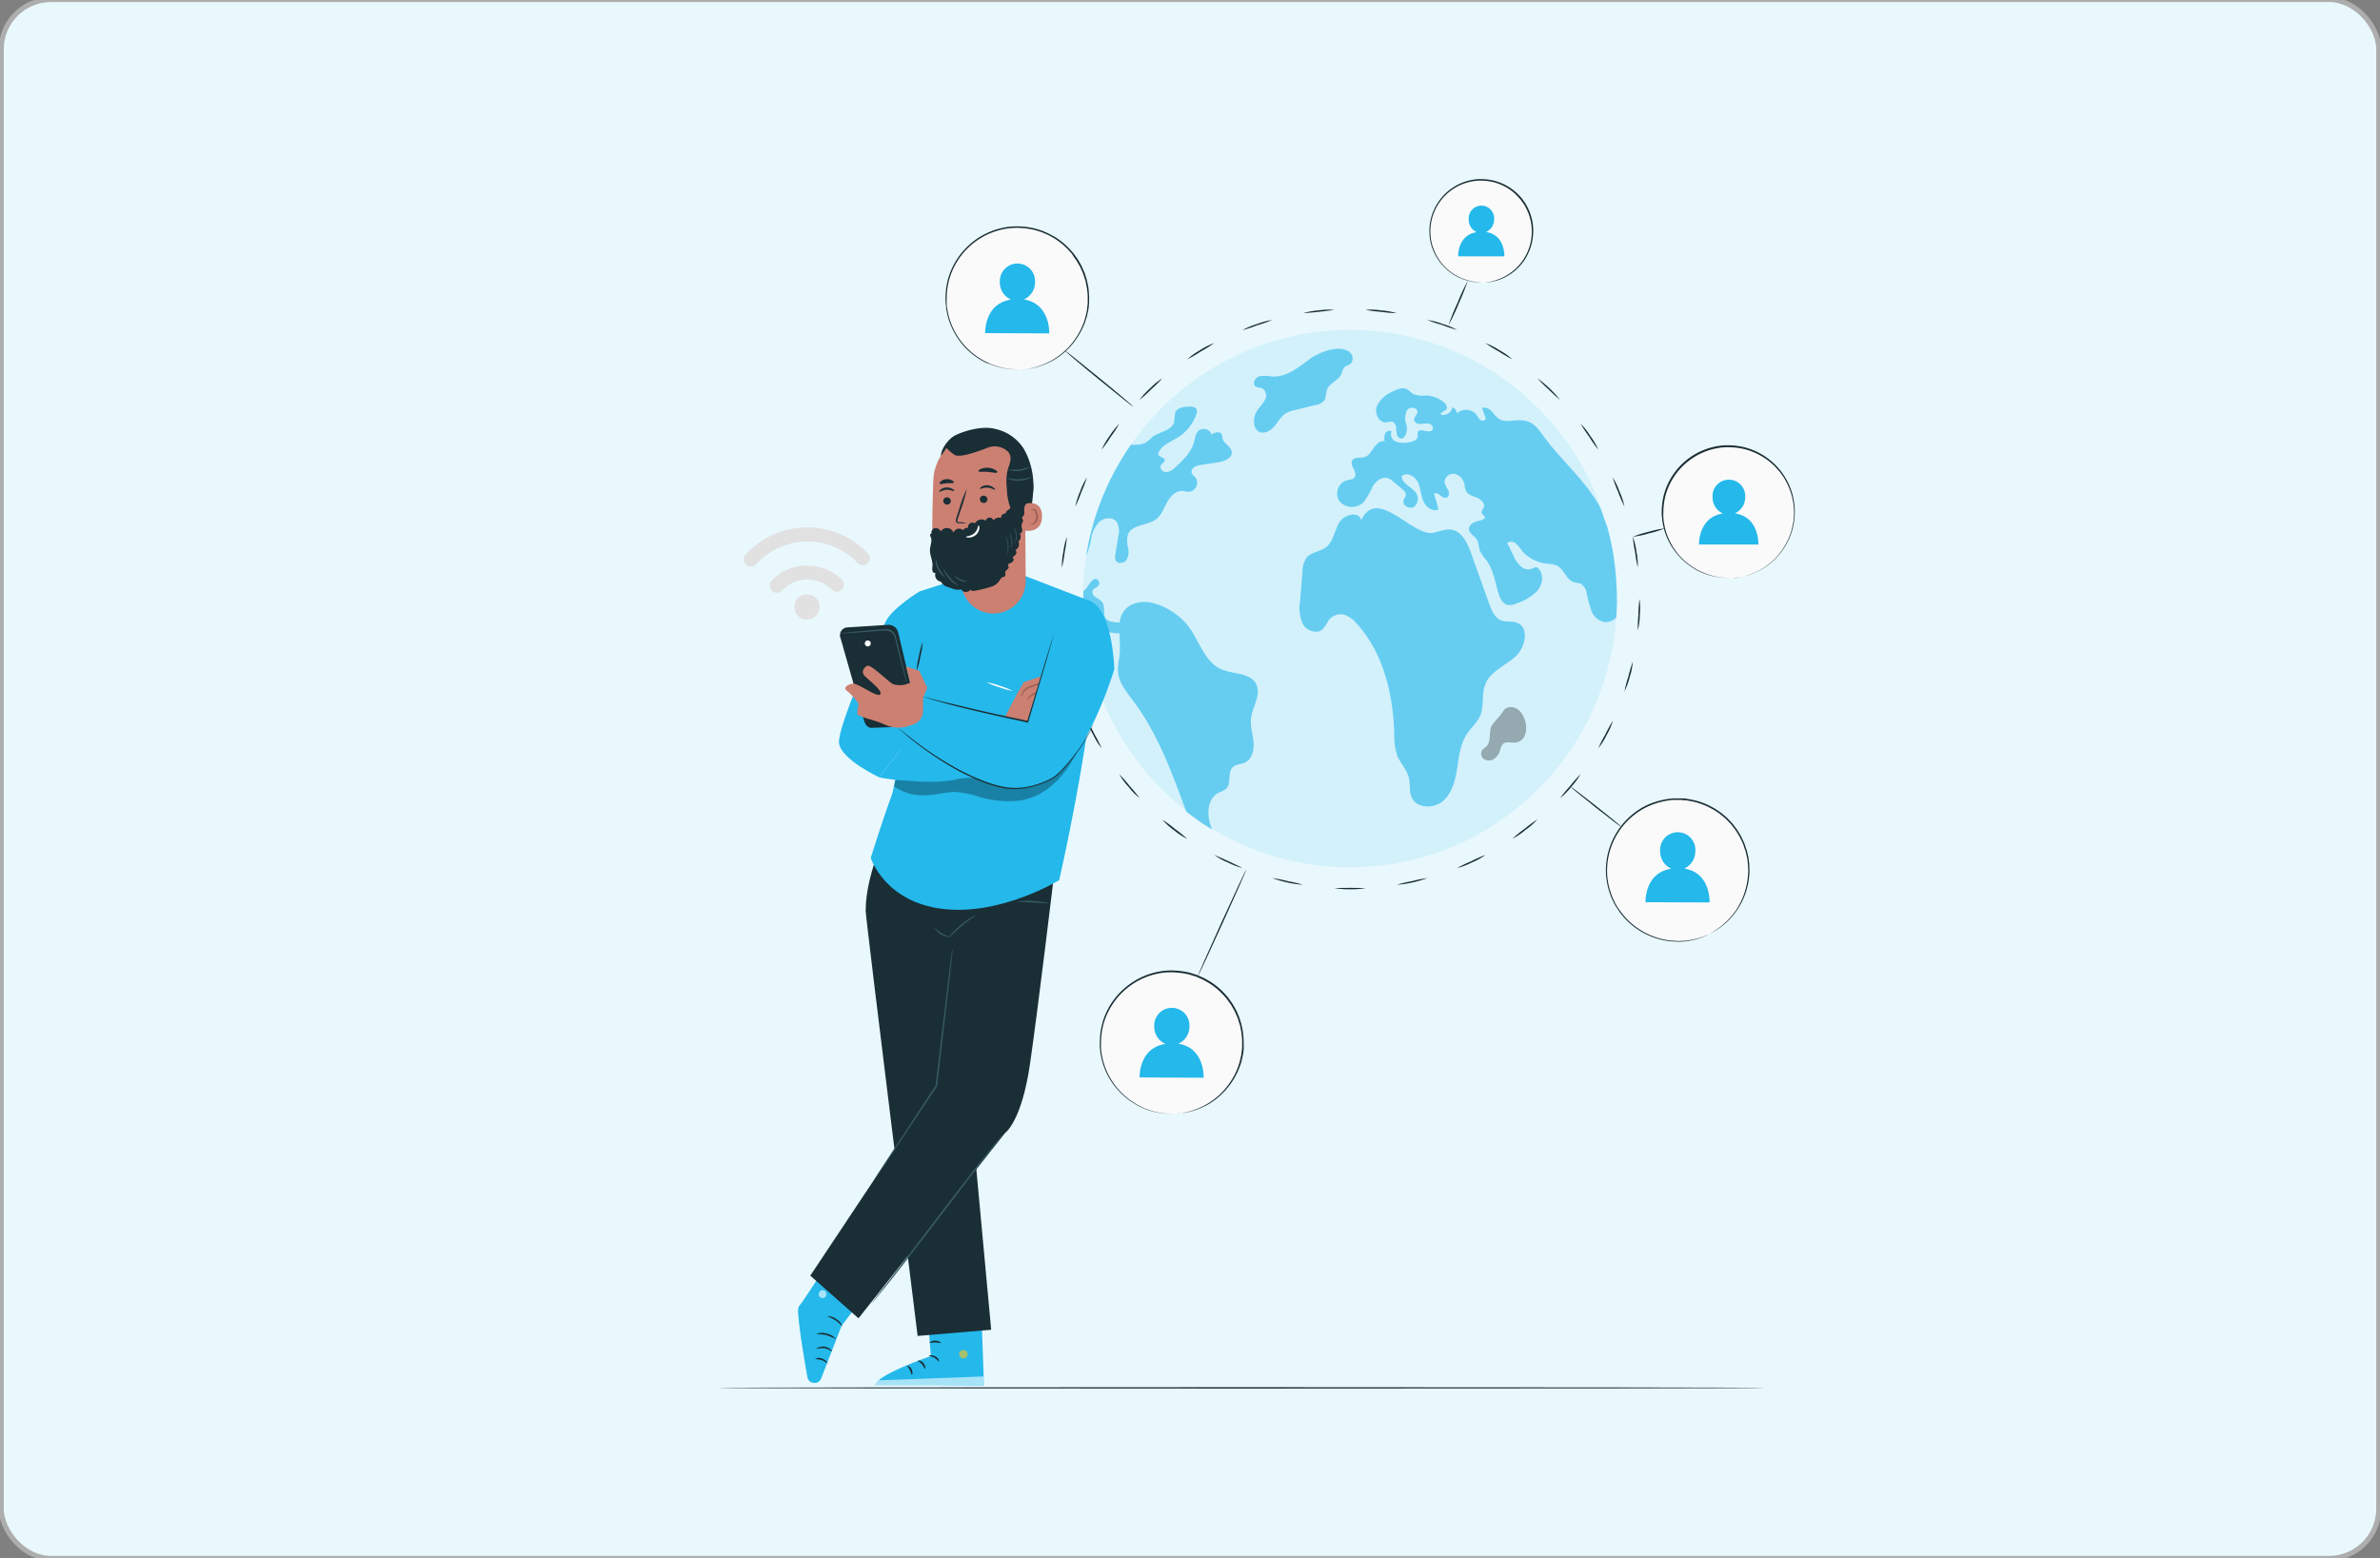 <?xml version="1.0" encoding="UTF-8"?>
<svg xmlns="http://www.w3.org/2000/svg" xmlns:xlink="http://www.w3.org/1999/xlink" id="Layer_1" data-name="Layer 1" viewBox="0 0 478 313">
  <rect x="0" y="0" width="478" height="313" fill="#808080" stroke="none"/>
  <defs>
    <style>.cls-1{fill:none;}.cls-2{fill:#e9f8fd;stroke:#adadad;stroke-miterlimit:10;}.cls-3{clip-path:url(#clip-path);}.cls-4{clip-path:url(#clip-path-2);}.cls-5{fill:#fff;}.cls-6{fill:#e1e1e1;}.cls-7{fill:#d3f1fb;}.cls-8{fill:#66cdf1;}.cls-9{opacity:0.3;}.cls-10{fill:#fafafa;}.cls-11{fill:#1a2e35;}.cls-12{fill:#24b8eb;}.cls-13{opacity:0.6;}.cls-14{fill:#fcc516;}.cls-15{fill:#375a64;}.cls-16{fill:#cc8072;}.cls-17{fill:#995d53;}.cls-18{fill:#ff996c;}</style>
    <clipPath id="clip-path">
      <rect class="cls-1" x="-1724.71" y="-7.14" width="1550.86" height="827.92"></rect>
    </clipPath>
    <clipPath id="clip-path-2">
      <rect class="cls-1" x="-1724.71" y="-7.14" width="1574.36" height="829.16"></rect>
    </clipPath>
  </defs>
  <g id="Layer_1-2" data-name="Layer 1">
    <rect class="cls-2" x="0.25" y="-0.09" width="477.5" height="313.17" rx="10"></rect>
  </g>
  <g class="cls-3">
    <g class="cls-4">
      <rect class="cls-5" x="252.03" y="242.88" width="1650.38" height="897.11"></rect>
    </g>
  </g>
  <path class="cls-6" d="M164.6,121.94a2.53,2.53,0,1,1-2.52-2.54A2.52,2.52,0,0,1,164.6,121.94Z"></path>
  <path class="cls-6" d="M157,118.69a7,7,0,0,1,10.16-.14,1.42,1.42,0,0,0,2-2,9.9,9.9,0,0,0-14.19.11c-1.26,1.33.74,3.36,2,2Z"></path>
  <path class="cls-6" d="M151.8,113.43a13.94,13.94,0,0,1,20.48-.3c1.28,1.32,3.31-.69,2-2a16.79,16.79,0,0,0-24.52.27c-1.24,1.35.76,3.38,2,2Z"></path>
  <ellipse class="cls-7" cx="271.11" cy="120.26" rx="53.62" ry="53.98"></ellipse>
  <path class="cls-8" d="M251.25,144.32c.28-2.35,2.11-4.73,1.06-6.85-1.18-2.37-4.61-2-7-3-3.38-1.49-4.42-5.68-6.62-8.64-2-2.65-6.6-5.56-10.11-4.76a4.29,4.29,0,0,0-3.68,4l-.32,0c-.94-.1-2.05-.15-2.56-.93s0-2.26-.63-3.15a4.79,4.79,0,0,0-1.34-1c-.46-.32-.85-.93-.57-1.42s.82-.51,1.12-.89a.86.86,0,0,0,0-1.06c-1-1.14-2,1.19-2.58,1.74a4,4,0,0,1-.43.41h0a2.83,2.83,0,0,0,0,.29c0,.32,0,.65,0,1s0,.65,0,1,0,.52,0,.78,0,.53,0,.79a9,9,0,0,1,1.65.81c1,.6,2.21,1.4,2.27,2.61a1.06,1.06,0,0,0,.11.56.79.79,0,0,0,.5.26,14.83,14.83,0,0,0,2.73.38c0,1.08.09,2.21.07,3.27,0,1.56-.53,3.09-.36,4.63.25,2.17,1.76,3.95,3.07,5.7,5,6.68,7.7,14.35,10.63,22.2h0c.54.44,1.32,1,1.88,1.41s.84.6,1.29.9.86.56,1.32.85.39.26.72.46c0-.09,0,.07,0,0-1.18-2.58-1.18-6.17,1.35-7.45a5.66,5.66,0,0,0,1.44-.76c1.13-1.07.2-3.27,1.33-4.34.64-.59,1.63-.55,2.42-.91,1.41-.65,1.87-2.47,1.76-4S251.07,145.88,251.25,144.32Z"></path>
  <path class="cls-8" d="M220.82,104.81c1-.85,2.73-1,3.5.11a3.68,3.68,0,0,1,.28,2.74c-.19,1.26-.39,2.51-.59,3.77a2,2,0,0,0,.05,1.13c.37.8,1.68.64,2.18-.07a3.45,3.45,0,0,0,.31-2.55,4.91,4.91,0,0,1,0-2.61c.85-2,3.86-1.71,5.61-3,1.08-.81,1.57-2.18,2.21-3.37s1.72-2.39,3.08-2.33c.46,0,.91.18,1.37.17a1.83,1.83,0,0,0,1.17-3,3.15,3.15,0,0,1-.6-.61,1.12,1.12,0,0,1,.43-1.33,3.14,3.14,0,0,1,1.42-.46l3.44-.54c1.26-.2,2.88-.85,2.7-2.11-.15-1.1-1.63-1.59-1.85-2.67a3.43,3.43,0,0,0-.15-.8c-.35-.7-1.39-.42-2.06,0a1.66,1.66,0,0,0-2.52-.81c-.68.56-.76,1.54-1,2.38-.56,2-2.18,3.58-3.72,5a3.12,3.12,0,0,1-1.81,1c-.71,0-1.44-.72-1.12-1.34.22-.42.83-.67.77-1.14s-1.12-.55-1.32-1.12c.41-1.68,2.33-2.38,3.81-3.28a9.18,9.18,0,0,0,3.89-4.78,1.2,1.2,0,0,0,0-1c-.22-.43-.79-.5-1.27-.5-1.14,0-2.55.14-3,1.2a13.36,13.36,0,0,0-.2,1.81c-.39,1.76-2.81,2-4.29,3A12.94,12.94,0,0,1,230,89a6.3,6.3,0,0,1-2.26.36c-.13,0-.48,0-.61,0-.47.65-.84,1.24-1.27,1.91s-.87,1.42-1.27,2.11A53.25,53.25,0,0,0,220,103.83c-.41,1.27-.77,2.63-1.09,3.94s-.54,2.55-.77,3.9a14.81,14.81,0,0,0,1-3.38A6.22,6.22,0,0,1,220.82,104.81Z"></path>
  <path class="cls-8" d="M265.88,80.56c.5-.66.35-1.62.68-2.39.55-1.27,2.25-1.73,2.83-3,.23-.48.29-1.07.68-1.43s.82-.36,1.17-.63a1.64,1.64,0,0,0-.38-2.52c-2.1-1.35-6,.21-7.78,1.52-2.34,1.69-4.62,3.73-7.73,3.53a6.08,6.08,0,0,0-2.55,0c-.8.31-1.3,1.51-.61,2,.39.28.93.2,1.36.4A1.71,1.71,0,0,1,254,80.4c-.39.8-1.09,1.39-1.55,2.14a4,4,0,0,0-.58,2.46,2.2,2.2,0,0,0,.73,1.57c1,.78,2.43.11,3.25-.81s1.39-2.13,2.45-2.76a5.91,5.91,0,0,1,1.74-.61l4.05-1A3,3,0,0,0,265.88,80.56Z"></path>
  <path class="cls-8" d="M324.72,119.85c0-.77,0-1.53-.07-2.3s-.07-1.53-.15-2.28-.11-1.23-.2-1.83-.16-1.37-.27-2a51.18,51.18,0,0,0-1.18-5.39c-.2-.7-.54-1.44-.77-2.13s-.46-1.37-.72-2h0c-.27-.51-.55-1-.87-1.5-3-4.72-7.3-8.41-10.58-12.93-1.07-1.47-1.9-2.68-3.79-3-2.8-.43-4.21,1.17-6.2-1.49-.53-.71-1.47-1.37-2.26-1,.21.57.42,1.14.62,1.71a.72.72,0,0,1,.07.38c0,.4-.63.51-1,.29a3.55,3.55,0,0,1-.75-1,2.74,2.74,0,0,0-4-.33,1.54,1.54,0,0,0-.89-1.26,1.85,1.85,0,0,1-2.31,1.49c-.16-.52.77-.62,1.09-1.06s-.06-1-.44-1.34a5.87,5.87,0,0,0-3.69-1.43,5.11,5.11,0,0,1-2.53-.3c-.43-.25-.74-.68-1.18-.92-.94-.54-2.12,0-3.07.48a6,6,0,0,0-3.1,3c-.46,1.41.56,3.31,2,3.14a2.74,2.74,0,0,1,1.13-.13,1.36,1.36,0,0,1,.8,1.3,3.8,3.8,0,0,0,.25,1.58c.25.48,1,.71,1.32.27a2.94,2.94,0,0,0,.43-2.72,3.61,3.61,0,0,1,.2-2.77c.57-.77,2.18-.53,2.07.42-.07.56-.7,1-.68,1.54s.73.88,1.31.85a6.23,6.23,0,0,1,1.72-.08c.57.13,1,.87.61,1.29-.7.8-2.54-.57-2.9.42a3.19,3.19,0,0,0,0,.82c-.06.83-1.11,1.13-1.94,1.23a4.59,4.59,0,0,1-2.47-.17,1.57,1.57,0,0,1-.84-2.06,1,1,0,0,0-1.3.47,2.77,2.77,0,0,0-.09,1.54c-.88-.19-1.67.56-2.17,1.29s-1,1.62-1.85,1.88-2-.09-2.5.69c-.59,1,1.11,2.3.52,3.31-.34.57-1.16.55-1.8.73a2.78,2.78,0,0,0-1.14,4.31,3.33,3.33,0,0,0,4.72,0,15.31,15.31,0,0,0,1.82-3.15c.62-1,1.79-2,3-1.66a3.52,3.52,0,0,1,1.21.77l1.71,1.43c.36.31.76.69.73,1.16s-.33.68-.46,1c-.36,1,1.13,2,2.06,1.44a2.05,2.05,0,0,0,.4-2.88c-.88-1.22-2.88-1.83-2.82-3.34,1-.83,2.62,0,3.21,1.22s.61,2.57,1.11,3.78,1.9,2.3,3.07,1.7l-.9-3.13c.74-.56,1.6,1.06,2.49.79.54-.17.61-1,.37-1.47a7.3,7.3,0,0,1-.75-1.54,1.75,1.75,0,0,1,2-1.79,2.66,2.66,0,0,1,2,2.19,4.84,4.84,0,0,0,.27,1.21c.39.82,1.4,1.06,2.23,1.4s1.71,1.18,1.36,2c-.16.37-.54.72-.41,1.09s.62.47.62.83-.25.4-.47.49c-.56.23-1.17.31-1.72.57a1.55,1.55,0,0,0-1,1.37c.07.85,1.08,1.26,1.55,2s.39,1.57.68,2.33a8.56,8.56,0,0,0,1.28,1.86c1.41,1.91,1.74,4.38,2.43,6.66.3,1,.86,2.17,1.92,2.36a3.25,3.25,0,0,0,1.69-.33,10.21,10.21,0,0,0,4.16-2.48c1.07-1.23,1.42-3.24.33-4.46a.89.89,0,0,0-.52-.33,1.61,1.61,0,0,0-.8.28,2.25,2.25,0,0,1-2.36-.51,6.62,6.62,0,0,1-1.41-2.11c-.42-.84-.83-1.69-1.26-2.54a1.5,1.5,0,0,1,1.82.17,10.24,10.24,0,0,1,1.24,1.53,7.89,7.89,0,0,0,5.35,2.51,4.85,4.85,0,0,1,1.51.32c1.5.68,1.93,2.9,3.52,3.37a10.17,10.17,0,0,1,1.35.31,2.47,2.47,0,0,1,1.13,1.68,26.88,26.88,0,0,0,1,3.75,3.49,3.49,0,0,0,2.87,2.28,3,3,0,0,0,2.12-.93c.07-1.17.14-2.38.14-3.57C324.73,120.35,324.73,120.1,324.72,119.85Z"></path>
  <g class="cls-9">
    <path d="M303,142.1c-.8.16-1,.63-1.39,1.22-.57.77-1.38,1.54-1.89,2.3-.87,1.29-.09,3.3-1.23,4.38a9.05,9.05,0,0,0-.75.61,1.34,1.34,0,0,0,.28,1.87,1.82,1.82,0,0,0,2,0,2.93,2.93,0,0,0,1.23-1.67,2.7,2.7,0,0,1,.62-1.37c.65-.58,1.67-.15,2.54-.27C308.09,148.69,306.51,141.42,303,142.1Z"></path>
  </g>
  <path class="cls-8" d="M304.26,132c2.12-1.83,3-6,.35-6.92-1-.36-2.14-.07-3.13-.45-1.29-.5-1.89-2-2.35-3.25q-1.85-5.11-3.67-10.24c-.73-2.05-1.85-4.44-4-4.74-1.23-.17-2.42.42-3.63.64-4.19.76-11.24-9.38-14.43-2.55-.44-1.86-3.46-1.16-4.42.48s-1.17,3.83-2.69,5c-1.17.87-2.87.92-3.83,2a5,5,0,0,0-.87,2.89l-.48,5.85a8,8,0,0,0,.54,4.63c.78,1.37,2.81,2.14,4,1.07a11.84,11.84,0,0,0,1.2-1.81A3.06,3.06,0,0,1,270,123.5a5.37,5.37,0,0,1,2.38,1.68c5.45,5.87,7.41,14.23,7.65,22.24a12.65,12.65,0,0,0,.58,4.34c.64,1.6,2,2.89,2.36,4.56.3,1.29,0,2.7.57,3.9,1,2.21,4.4,2.3,6.25.72s2.49-4.13,2.86-6.54.62-4.93,2-7c.83-1.25,2.06-2.26,2.65-3.65.81-1.94.21-4.25,1-6.21C299.18,135,302.15,133.81,304.26,132Z"></path>
  <path class="cls-10" d="M236.48,223.7a14.3,14.3,0,1,1,13.09-13.09A14.32,14.32,0,0,1,236.48,223.7Z"></path>
  <path class="cls-1" d="M236.48,223.7a14.3,14.3,0,1,1,13.09-13.09A14.32,14.32,0,0,1,236.48,223.7Z"></path>
  <path class="cls-11" d="M236.48,223.7l.23,0,.67-.1a9,9,0,0,0,1.08-.22,11.57,11.57,0,0,0,1.45-.42,14.72,14.72,0,0,0,3.64-1.9,14.27,14.27,0,0,0,3.71-3.94,14.1,14.1,0,0,0,1.41-2.83,16.6,16.6,0,0,0,.46-1.61c.06-.28.13-.56.18-.85l.11-.88a6.55,6.55,0,0,0,.05-.89l0-.91c0-.61-.09-1.23-.17-1.86l-.19-.93c0-.16-.06-.31-.1-.47l-.15-.46-.29-.94c-.14-.3-.27-.6-.4-.9l-.21-.46a4.91,4.91,0,0,0-.25-.44l-.5-.88-.61-.83-.3-.42-.35-.39a14.1,14.1,0,0,0-3.24-2.74l-.95-.54c-.32-.17-.66-.3-1-.46l-.5-.22-.53-.16a10.86,10.86,0,0,0-1.07-.32,15.87,15.87,0,0,0-4.52-.37,14.32,14.32,0,0,0-12.52,10.39,14.68,14.68,0,0,0-.49,3.85,7.31,7.31,0,0,0,0,.94c0,.31.05.62.08.92.12.6.21,1.2.37,1.77a14.35,14.35,0,0,0,3.13,5.73,14.53,14.53,0,0,0,4.3,3.29l1.06.48c.34.15.69.23,1,.35a13.74,13.74,0,0,0,1.82.45,13.9,13.9,0,0,0,2.6.2h.91l-.23,0-.68,0a13.52,13.52,0,0,1-4.46-.59c-.33-.11-.69-.19-1-.34l-1.08-.47a14.64,14.64,0,0,1-4.37-3.3,14.38,14.38,0,0,1-3.21-5.8c-.16-.58-.26-1.19-.38-1.8l-.09-.93a5.14,5.14,0,0,1,0-1,14.15,14.15,0,0,1,5-11,14.49,14.49,0,0,1,8.27-3.5,15.69,15.69,0,0,1,4.6.37c.38.08.73.22,1.09.33l.54.17c.18.06.35.15.52.22.34.16.69.3,1,.46l1,.56a14,14,0,0,1,3.3,2.8l.35.39.31.43.61.85.52.9c.08.15.18.29.25.44l.21.47.4.93.3.95.15.47c0,.16.07.32.1.48.06.32.13.63.19.95.08.63.13,1.26.17,1.88,0,.32,0,.62,0,.93a6.85,6.85,0,0,1,0,.91l-.12.89c-.05.29-.12.57-.18.86a14,14,0,0,1-.48,1.63,15.09,15.09,0,0,1-1.44,2.87,14.73,14.73,0,0,1-3.79,4,14.44,14.44,0,0,1-3.7,1.87,10.88,10.88,0,0,1-1.46.4,8.68,8.68,0,0,1-1.09.19l-.68.07Z"></path>
  <path class="cls-11" d="M328.94,126.63a29.2,29.2,0,0,1,.12-3.15,24.55,24.55,0,0,1,.22-3.14,13.52,13.52,0,0,1,.06,3.15A13.83,13.83,0,0,1,328.94,126.63Z"></path>
  <path class="cls-11" d="M326.25,138.92a27.06,27.06,0,0,1,.79-3,28.25,28.25,0,0,1,.89-3,13.06,13.06,0,0,1-.62,3.09A14.41,14.41,0,0,1,326.25,138.92Z"></path>
  <path class="cls-11" d="M321,150.33a25.83,25.83,0,0,1,1.43-2.8,24.22,24.22,0,0,1,1.53-2.76,14.64,14.64,0,0,1-1.28,2.89A13.92,13.92,0,0,1,321,150.33Z"></path>
  <path class="cls-11" d="M313.34,160.34a26.81,26.81,0,0,1,2-2.43,25.9,25.9,0,0,1,2.08-2.37,13.71,13.71,0,0,1-1.87,2.55A13.56,13.56,0,0,1,313.34,160.34Z"></path>
  <path class="cls-11" d="M303.76,168.49a23.47,23.47,0,0,1,2.47-2,26.18,26.18,0,0,1,2.54-1.87,13.69,13.69,0,0,1-2.37,2.09A14,14,0,0,1,303.76,168.49Z"></path>
  <path class="cls-11" d="M292.65,174.39a26.56,26.56,0,0,1,2.83-1.37,27,27,0,0,1,2.88-1.28,13.28,13.28,0,0,1-2.76,1.53A14.21,14.21,0,0,1,292.65,174.39Z"></path>
  <path class="cls-11" d="M280.53,177.75a26.08,26.08,0,0,1,3.06-.73,24.83,24.83,0,0,1,3.09-.62,22.67,22.67,0,0,1-6.15,1.35Z"></path>
  <path class="cls-11" d="M268,178.42a99.25,99.25,0,0,1,6.3,0,17.43,17.43,0,0,1-3.15.23A17.67,17.67,0,0,1,268,178.42Z"></path>
  <path class="cls-11" d="M255.54,176.4a24.83,24.83,0,0,1,3.09.62,26.6,26.6,0,0,1,3.07.73,22.63,22.63,0,0,1-6.16-1.35Z"></path>
  <path class="cls-11" d="M243.86,171.74a105.12,105.12,0,0,1,5.71,2.65,14,14,0,0,1-2.95-1.12A13,13,0,0,1,243.86,171.74Z"></path>
  <path class="cls-11" d="M233.45,164.67a26.18,26.18,0,0,1,2.54,1.87,24.83,24.83,0,0,1,2.47,2,14,14,0,0,1-2.64-1.73A13.69,13.69,0,0,1,233.45,164.67Z"></path>
  <path class="cls-11" d="M224.8,155.54a27.67,27.67,0,0,1,2.08,2.37,28.52,28.52,0,0,1,2,2.43,13.56,13.56,0,0,1-2.21-2.25A13.17,13.17,0,0,1,224.8,155.54Z"></path>
  <path class="cls-11" d="M218.3,144.77a25.38,25.38,0,0,1,1.53,2.75,29,29,0,0,1,1.43,2.81,13.28,13.28,0,0,1-1.68-2.68A13.76,13.76,0,0,1,218.3,144.77Z"></path>
  <path class="cls-11" d="M214.29,132.85a29.16,29.16,0,0,1,.89,3,27.06,27.06,0,0,1,.79,3,13.76,13.76,0,0,1-1.06-3A13.06,13.06,0,0,1,214.29,132.85Z"></path>
  <path class="cls-11" d="M212.94,120.34a24.76,24.76,0,0,1,.22,3.14,25.11,25.11,0,0,1,.11,3.15,14,14,0,0,1-.39-3.13A13.63,13.63,0,0,1,212.94,120.34Z"></path>
  <path class="cls-11" d="M214.28,107.83a24.22,24.22,0,0,1-.45,3.12,25.25,25.25,0,0,1-.56,3.1,14.54,14.54,0,0,1,.29-3.15A14.29,14.29,0,0,1,214.28,107.83Z"></path>
  <path class="cls-11" d="M218.3,95.9a26,26,0,0,1-1.12,2.95,27.7,27.7,0,0,1-1.21,2.91,14,14,0,0,1,.95-3A14.14,14.14,0,0,1,218.3,95.9Z"></path>
  <path class="cls-11" d="M224.79,85.13a24.42,24.42,0,0,1-1.72,2.64,25.73,25.73,0,0,1-1.82,2.57,14.29,14.29,0,0,1,1.59-2.73A15,15,0,0,1,224.79,85.13Z"></path>
  <path class="cls-11" d="M233.44,76a25.25,25.25,0,0,1-2.24,2.21,24.91,24.91,0,0,1-2.33,2.12A14.3,14.3,0,0,1,231,78,13.88,13.88,0,0,1,233.44,76Z"></path>
  <path class="cls-11" d="M243.85,68.93a23.66,23.66,0,0,1-2.67,1.67,24.75,24.75,0,0,1-2.72,1.58A13.56,13.56,0,0,1,241,70.37,13.39,13.39,0,0,1,243.85,68.93Z"></path>
  <path class="cls-11" d="M255.53,64.27a24.61,24.61,0,0,1-3,1.06,26.87,26.87,0,0,1-3,1,14,14,0,0,1,2.91-1.22A14.54,14.54,0,0,1,255.53,64.27Z"></path>
  <path class="cls-11" d="M268,62.25a88.9,88.9,0,0,1-6.26.67,14.25,14.25,0,0,1,3.11-.56A13.16,13.16,0,0,1,268,62.25Z"></path>
  <path class="cls-11" d="M280.52,62.92a25.9,25.9,0,0,1-3.14-.28,26.33,26.33,0,0,1-3.13-.39,13.25,13.25,0,0,1,3.16.11A14.42,14.42,0,0,1,280.52,62.92Z"></path>
  <path class="cls-11" d="M292.64,66.28a25.83,25.83,0,0,1-3-1,27.32,27.32,0,0,1-3-1,13.7,13.7,0,0,1,3.06.79A14,14,0,0,1,292.64,66.28Z"></path>
  <path class="cls-11" d="M303.75,72.18A29.4,29.4,0,0,1,301,70.6a25.48,25.48,0,0,1-2.67-1.67,13.62,13.62,0,0,1,2.81,1.43A13.33,13.33,0,0,1,303.75,72.18Z"></path>
  <path class="cls-11" d="M313.34,80.33A28,28,0,0,1,311,78.2,26.32,26.32,0,0,1,308.76,76a22.8,22.8,0,0,1,4.58,4.34Z"></path>
  <path class="cls-11" d="M321,90.34a24.33,24.33,0,0,1-1.81-2.58,27.51,27.51,0,0,1-1.73-2.63,13.51,13.51,0,0,1,1.95,2.48A13.67,13.67,0,0,1,321,90.34Z"></path>
  <path class="cls-11" d="M326.25,101.75A24.52,24.52,0,0,1,325,98.84a23.66,23.66,0,0,1-1.11-2.94,14.18,14.18,0,0,1,1.37,2.84A13.86,13.86,0,0,1,326.25,101.75Z"></path>
  <path class="cls-11" d="M328.94,114a29.92,29.92,0,0,1-.55-3.1,25.46,25.46,0,0,1-.46-3.12,13.93,13.93,0,0,1,.73,3.07A13.42,13.42,0,0,1,328.94,114Z"></path>
  <path class="cls-11" d="M240.57,196.1c-.07,0,2.05-4.85,4.74-10.77s4.93-10.68,5-10.65-2.06,4.85-4.75,10.77S240.64,196.14,240.57,196.1Z"></path>
  <path class="cls-12" d="M236.65,209.68a3.77,3.77,0,0,0,2.24-3.48,3.54,3.54,0,1,0-7.07,0,3.76,3.76,0,0,0,2.26,3.52c-5.44.82-5.2,6.73-5.2,6.73l12.86.06S242,210.5,236.65,209.68Z"></path>
  <path class="cls-10" d="M342.9,187.83A14.3,14.3,0,1,1,350.71,171,14.33,14.33,0,0,1,342.9,187.83Z"></path>
  <path class="cls-1" d="M342.9,187.83A14.3,14.3,0,1,1,350.71,171,14.33,14.33,0,0,1,342.9,187.83Z"></path>
  <path class="cls-11" d="M342.9,187.83a.68.68,0,0,1,.2-.12l.6-.32a9.81,9.81,0,0,0,.94-.58,11.85,11.85,0,0,0,1.21-.89,14.67,14.67,0,0,0,2.77-3,14.44,14.44,0,0,0,2.14-5,15.1,15.1,0,0,0,.35-3.14,16,16,0,0,0-.12-1.68c0-.28-.07-.57-.12-.86l-.2-.86a5.2,5.2,0,0,0-.26-.85l-.29-.87c-.24-.56-.5-1.12-.8-1.68l-.49-.81c-.09-.14-.17-.28-.26-.41l-.3-.38-.6-.78-.68-.71-.35-.36c-.12-.12-.26-.22-.38-.33l-.78-.65-.85-.58-.44-.29-.46-.24a14.06,14.06,0,0,0-4-1.47l-1.07-.19c-.36,0-.73-.05-1.1-.08l-.55,0-.56,0c-.37,0-.74,0-1.11.07A15.56,15.56,0,0,0,331,162a14.18,14.18,0,0,0-6.44,6,14.34,14.34,0,0,0-1.76,8,14.57,14.57,0,0,0,.86,3.78,6.63,6.63,0,0,0,.36.87l.39.84c.32.52.61,1.05,1,1.53a14.28,14.28,0,0,0,4.91,4.31,14.51,14.51,0,0,0,5.17,1.62l1.16.08a9.42,9.42,0,0,0,1.07,0,12.61,12.61,0,0,0,1.87-.2,14,14,0,0,0,2.51-.69l.64-.24a.92.92,0,0,1,.22-.07l-.21.1-.63.26a13.18,13.18,0,0,1-2.51.75,15.85,15.85,0,0,1-1.88.23c-.35,0-.71.05-1.09,0l-1.17-.07a14.84,14.84,0,0,1-5.24-1.6,14.52,14.52,0,0,1-5-4.36c-.34-.49-.65-1-1-1.55-.13-.28-.26-.57-.4-.85a6.82,6.82,0,0,1-.37-.88,15.11,15.11,0,0,1-.88-3.85,14.52,14.52,0,0,1,8.34-14.33,15.68,15.68,0,0,1,4.45-1.22,10.9,10.9,0,0,1,1.14-.07l.56,0c.19,0,.38,0,.56,0,.38,0,.75,0,1.12.08l1.1.2a14.07,14.07,0,0,1,4.05,1.5l.47.25.44.29.86.59.8.66.39.34.35.37.7.73.6.79.3.39a4.65,4.65,0,0,1,.26.41l.51.83c.29.57.56,1.15.8,1.72l.29.88a5.42,5.42,0,0,1,.26.87c.07.29.13.58.2.87s.08.58.12.87a14.28,14.28,0,0,1,.11,1.71,14.4,14.4,0,0,1-5.4,11.23,13.14,13.14,0,0,1-1.24.87,8.23,8.23,0,0,1-1,.56l-.61.3Z"></path>
  <path class="cls-12" d="M338.25,174.49a3.75,3.75,0,0,0,2.24-3.49,3.54,3.54,0,1,0-7.06,0,3.77,3.77,0,0,0,2.25,3.52c-5.44.81-5.19,6.73-5.19,6.73l12.86.05S343.64,175.3,338.25,174.49Z"></path>
  <path class="cls-11" d="M325.61,166.1c-.05.06-2.37-1.7-5.19-3.93s-5.05-4.08-5-4.14,2.36,1.7,5.18,3.93S325.65,166,325.61,166.1Z"></path>
  <path class="cls-10" d="M205.47,74.21a14.3,14.3,0,1,1,13.09-13.09A14.31,14.31,0,0,1,205.47,74.21Z"></path>
  <path class="cls-1" d="M205.47,74.21a14.3,14.3,0,1,1,13.09-13.09A14.31,14.31,0,0,1,205.47,74.21Z"></path>
  <path class="cls-11" d="M205.47,74.21l.23,0,.67-.1a9,9,0,0,0,1.08-.22,11,11,0,0,0,1.44-.42,14.27,14.27,0,0,0,7.36-5.84,14.65,14.65,0,0,0,1.41-2.83,15.83,15.83,0,0,0,.46-1.61c.06-.28.13-.56.18-.85l.1-.87a6.8,6.8,0,0,0,.06-.9l0-.91c0-.61-.09-1.23-.17-1.85-.07-.31-.13-.62-.19-.94,0-.15-.06-.31-.1-.47l-.15-.46-.3-.93c-.13-.3-.26-.61-.4-.91l-.2-.46-.25-.44-.51-.88-.6-.83L215.3,51l-.35-.38a13.84,13.84,0,0,0-3.23-2.75l-.95-.54c-.32-.17-.67-.3-1-.45-.17-.08-.34-.16-.51-.22l-.53-.17c-.35-.1-.7-.25-1.07-.32a15.42,15.42,0,0,0-4.51-.36,14.25,14.25,0,0,0-12.52,10.39,14.56,14.56,0,0,0-.49,3.84,4.9,4.9,0,0,0,0,.94c0,.31,0,.62.08.92.11.6.21,1.2.37,1.77a14.16,14.16,0,0,0,3.13,5.73,14.41,14.41,0,0,0,4.3,3.29l1.06.48c.34.15.69.23,1,.35A14.25,14.25,0,0,0,202,74a13.86,13.86,0,0,0,2.59.2h.92a1,1,0,0,1-.23,0l-.68,0a13.41,13.41,0,0,1-4.46-.59c-.33-.11-.69-.19-1-.34L198,72.86a14.93,14.93,0,0,1-4.38-3.29,14.73,14.73,0,0,1-3.21-5.81c-.16-.58-.26-1.19-.38-1.79l-.08-.94a6.05,6.05,0,0,1-.05-1,15.15,15.15,0,0,1,.49-3.92,14.53,14.53,0,0,1,12.75-10.6,15.69,15.69,0,0,1,4.6.37c.37.08.73.22,1.09.33l.54.17.52.22c.34.16.69.3,1,.47l1,.55a14.18,14.18,0,0,1,3.29,2.8l.36.4.31.42.61.85.52.9c.08.15.17.29.25.45l.2.46.41.93.3.95.15.47c0,.16.06.32.1.48l.19.95c.08.63.13,1.27.16,1.89,0,.31,0,.62,0,.92a6.84,6.84,0,0,1-.06.91c0,.3-.07.59-.11.89s-.13.57-.18.86c-.11.57-.33,1.1-.48,1.64a15.33,15.33,0,0,1-1.45,2.86,14.41,14.41,0,0,1-3.78,4,14.6,14.6,0,0,1-3.7,1.87,10.23,10.23,0,0,1-1.46.4,8.68,8.68,0,0,1-1.09.19l-.68.08A1,1,0,0,1,205.47,74.21Z"></path>
  <path class="cls-12" d="M205.63,60.16a3.78,3.78,0,0,0,2.25-3.49,3.54,3.54,0,1,0-7.07,0,3.76,3.76,0,0,0,2.25,3.52c-5.44.82-5.19,6.73-5.19,6.73l12.86.06S211,61,205.63,60.16Z"></path>
  <path class="cls-11" d="M227.61,81.71c-.05.06-3.17-2.43-7-5.55s-6.85-5.72-6.8-5.78,3.17,2.43,7,5.56S227.66,81.65,227.61,81.71Z"></path>
  <path class="cls-10" d="M298.34,56.72a10.32,10.32,0,1,1,9.44-9.44A10.34,10.34,0,0,1,298.34,56.72Z"></path>
  <path class="cls-1" d="M298.34,56.72a10.32,10.32,0,1,1,9.44-9.44A10.34,10.34,0,0,1,298.34,56.72Z"></path>
  <path class="cls-11" d="M298.34,56.72l.16,0,.49-.07a6.67,6.67,0,0,0,.77-.16,8.32,8.32,0,0,0,1-.31,10.54,10.54,0,0,0,2.62-1.37,10.19,10.19,0,0,0,3.33-12.57,11.32,11.32,0,0,0-.69-1.28l-.44-.6-.22-.3-.25-.27a9.71,9.71,0,0,0-2.33-2,10.43,10.43,0,0,0-2.91-1.22,11.28,11.28,0,0,0-3.24-.26,10.21,10.21,0,0,0-9,12.84,10.55,10.55,0,0,0,2.25,4.13A10.75,10.75,0,0,0,293,55.63l.76.34c.25.11.5.17.74.25a8.37,8.37,0,0,0,1.31.33,10.65,10.65,0,0,0,1.87.16h.66l-.17,0-.49,0a9,9,0,0,1-1.89-.1,10,10,0,0,1-1.33-.31c-.24-.08-.5-.14-.75-.25l-.78-.33a10.68,10.68,0,0,1-3.16-2.38,10.38,10.38,0,0,1-2.33-4.2A10.47,10.47,0,0,1,296.65,36a11.58,11.58,0,0,1,3.33.28,10.41,10.41,0,0,1,3,1.25,10.61,10.61,0,0,1,2.38,2l.26.29.22.31.45.61a13.75,13.75,0,0,1,.7,1.31,10.29,10.29,0,0,1,.88,5.43A10.18,10.18,0,0,1,307.3,50a11.44,11.44,0,0,1-1,2.07,10.63,10.63,0,0,1-2.75,2.86,10.79,10.79,0,0,1-2.67,1.35,8.45,8.45,0,0,1-1.06.28,6.11,6.11,0,0,1-.79.13l-.49.05Z"></path>
  <path class="cls-12" d="M298.46,46.61a2.74,2.74,0,0,0,1.62-2.51,2.56,2.56,0,1,0-5.1,0,2.71,2.71,0,0,0,1.62,2.54c-3.92.59-3.74,4.85-3.74,4.85l9.27,0S302.35,47.2,298.46,46.61Z"></path>
  <path class="cls-11" d="M294.79,56.39A44.5,44.5,0,0,1,293,60.92a42.56,42.56,0,0,1-2.08,4.42,41.86,41.86,0,0,1,1.82-4.53A43.83,43.83,0,0,1,294.79,56.39Z"></path>
  <path class="cls-10" d="M348.27,116.11A13.25,13.25,0,1,1,360.4,104,13.27,13.27,0,0,1,348.27,116.11Z"></path>
  <path class="cls-1" d="M348.27,116.11A13.25,13.25,0,1,1,360.4,104,13.27,13.27,0,0,1,348.27,116.11Z"></path>
  <path class="cls-11" d="M348.27,116.11a.71.71,0,0,1,.21,0l.62-.09a8,8,0,0,0,1-.21,9.41,9.41,0,0,0,1.33-.39,12.91,12.91,0,0,0,3.37-1.76,13,13,0,0,0,3.44-3.65,13.33,13.33,0,0,0,1.3-2.62,13.67,13.67,0,0,0,.7-3.09,12.92,12.92,0,0,0-1.15-6.81l-.18-.43c-.07-.14-.16-.27-.23-.4l-.47-.82-.56-.77-.29-.39-.32-.35a12.71,12.71,0,0,0-3-2.54,13.26,13.26,0,0,0-3.75-1.58,14.54,14.54,0,0,0-4.18-.34,13.23,13.23,0,0,0-11.59,9.62,13.68,13.68,0,0,0-.45,3.56,5,5,0,0,0,0,.87l.07.85c.11.56.2,1.11.34,1.64a13.41,13.41,0,0,0,2.9,5.31,13.76,13.76,0,0,0,4,3l1,.44c.32.13.64.21.94.32a11.87,11.87,0,0,0,1.69.42,12.57,12.57,0,0,0,2.41.19h.62a.72.72,0,0,1,.22,0l-.21,0-.63,0a12.9,12.9,0,0,1-4.14-.54c-.3-.11-.63-.18-1-.32l-1-.43a13.81,13.81,0,0,1-4.06-3.06,13.42,13.42,0,0,1-3-5.38c-.15-.54-.24-1.1-.35-1.66,0-.29-.06-.58-.08-.87a5.26,5.26,0,0,1-.05-.89,13.85,13.85,0,0,1,.46-3.63,13.45,13.45,0,0,1,11.81-9.82,14.17,14.17,0,0,1,4.27.35,13.38,13.38,0,0,1,6.88,4.2l.33.37.29.39.56.79.48.83.24.42.19.43a13.22,13.22,0,0,1,1.13,7,12.93,12.93,0,0,1-2.05,5.79,13.49,13.49,0,0,1-3.52,3.67,13.8,13.8,0,0,1-3.42,1.74,10.71,10.71,0,0,1-1.36.36,7,7,0,0,1-1,.18l-.63.07Z"></path>
  <path class="cls-12" d="M348.42,103.13a3.47,3.47,0,0,0,2.08-3.23,3.28,3.28,0,1,0-6.54,0,3.49,3.49,0,0,0,2.08,3.26c-5,.75-4.81,6.23-4.81,6.23l11.92,0S353.42,103.88,348.42,103.13Z"></path>
  <path class="cls-11" d="M334.35,106.15a19.72,19.72,0,0,1-3.18,1,18.58,18.58,0,0,1-3.24.69,20.87,20.87,0,0,1,3.17-1A20.5,20.5,0,0,1,334.35,106.15Z"></path>
  <path class="cls-12" d="M177.39,255.33l-8.36,11-4.11,10.6a1.41,1.41,0,0,1-1.92.77h0a1.38,1.38,0,0,1-.79-1c-.52-2.88-2.38-13.46-1.73-14.23s8.06-12.19,8.06-12.19Z"></path>
  <g class="cls-13">
    <path class="cls-12" d="M163,277.7l-2-16-.34.47a2.13,2.13,0,0,0-.4,1.42c.1,1.35.47,5.07,1.88,13.07a1.4,1.4,0,0,0,.83,1.05Z"></path>
  </g>
  <g class="cls-13">
    <path class="cls-5" d="M165.94,259.75a.85.85,0,0,1-.46,1,.83.83,0,0,1-1-.45.91.91,0,0,1,.5-1.11.87.87,0,0,1,1,.6"></path>
  </g>
  <path class="cls-11" d="M164,271a4.52,4.52,0,0,1,1.61-.16,4.4,4.4,0,0,1,1.47.69s0-.21-.29-.44a2.3,2.3,0,0,0-1.13-.55,2.2,2.2,0,0,0-1.25.15C164.1,270.78,164,270.93,164,271Z"></path>
  <path class="cls-11" d="M163.7,273a11.1,11.1,0,0,1,1.34.24,9.33,9.33,0,0,1,1.19.65c.08,0-.29-.66-1.09-.94A1.55,1.55,0,0,0,163.7,273Z"></path>
  <path class="cls-11" d="M163.9,268a13.35,13.35,0,0,1,2.09.22,15.37,15.37,0,0,1,1.94.82,3.16,3.16,0,0,0-1.87-1.11A3.08,3.08,0,0,0,163.9,268Z"></path>
  <path class="cls-11" d="M166.16,264.41c0,.09.79.28,1.61.83s1.32,1.21,1.4,1.16a2.79,2.79,0,0,0-1.23-1.41A2.75,2.75,0,0,0,166.16,264.41Z"></path>
  <path class="cls-11" d="M168.53,261.12a7,7,0,0,1,1.7.82,7.13,7.13,0,0,1,1.22,1.45s0-.24-.14-.58a3,3,0,0,0-.89-1.11,3.13,3.13,0,0,0-1.3-.59C168.76,261.05,168.53,261.08,168.53,261.12Z"></path>
  <path class="cls-11" d="M170.67,261.3a1.2,1.2,0,0,0,.32-.41,3.72,3.72,0,0,0,.47-1.35,1.58,1.58,0,0,0-.11-1,.54.54,0,0,0-.59-.27.93.93,0,0,0-.55.37,2,2,0,0,0,.34,2.53,2.31,2.31,0,0,0,2.55.36.81.81,0,0,0,.43-.52.57.57,0,0,0-.3-.59,2,2,0,0,0-1-.15,4.07,4.07,0,0,0-1.39.32,1.24,1.24,0,0,0-.45.26,6.69,6.69,0,0,1,1.85-.36,1.86,1.86,0,0,1,.88.15.3.3,0,0,1,.17.32.58.58,0,0,1-.3.32,2.07,2.07,0,0,1-2.22-.33,1.74,1.74,0,0,1-.31-2.14.66.66,0,0,1,.37-.28.32.32,0,0,1,.33.14,1.44,1.44,0,0,1,.1.87A5.28,5.28,0,0,1,170.67,261.3Z"></path>
  <path class="cls-12" d="M186.1,261.19l.85,11.24s-11.15,3.82-11.19,5.91l21.86,0L197,260.73Z"></path>
  <g class="cls-13">
    <path class="cls-14" d="M193.67,271.21a.89.89,0,0,1,.66,1,.84.84,0,0,1-1,.66.93.93,0,0,1-.69-1.05.88.88,0,0,1,1.09-.57"></path>
  </g>
  <g class="cls-13">
    <path class="cls-5" d="M197.62,278.29l-.06-1.77-21.11.78a1.51,1.51,0,0,0-.8,1.2Z"></path>
  </g>
  <path class="cls-11" d="M186.59,272.33c0,.11.55.13,1.09.45s.83.76.93.72-.09-.66-.75-1S186.57,272.23,186.59,272.33Z"></path>
  <path class="cls-11" d="M184.34,273.37c0,.1.45.26.83.7s.5.91.61.9.15-.61-.33-1.15S184.34,273.27,184.34,273.37Z"></path>
  <path class="cls-11" d="M183.15,276.16c.1,0,.22-.52-.07-1.09s-.81-.79-.85-.7.28.39.52.87S183,276.15,183.15,276.16Z"></path>
  <path class="cls-11" d="M186.68,269.75c0,.09.54-.07,1.14-.06s1.08.19,1.14.1-.42-.46-1.13-.47S186.63,269.67,186.68,269.75Z"></path>
  <g class="cls-9">
    <polygon points="186.27 263.42 186.42 265.42 197.15 264.89 197.09 263.09 186.27 263.42"></polygon>
  </g>
  <path class="cls-11" d="M186.55,267.48a2.18,2.18,0,0,0,1.1-.05,5,5,0,0,0,1.13-.4,4.86,4.86,0,0,0,.61-.36,1.28,1.28,0,0,0,.32-.27.46.46,0,0,0,0-.57.6.6,0,0,0-.48-.22,1.44,1.44,0,0,0-.4.07,4.18,4.18,0,0,0-.68.26,4.12,4.12,0,0,0-1,.7,1.89,1.89,0,0,0-.61.92s.29-.31.79-.72a4.43,4.43,0,0,1,1-.59A5,5,0,0,1,189,266c.23-.07.43-.08.49,0s0,.06,0,.13a1.16,1.16,0,0,1-.23.19,4.48,4.48,0,0,1-.57.36,6.29,6.29,0,0,1-1,.45A6.37,6.37,0,0,0,186.55,267.48Z"></path>
  <path class="cls-11" d="M186.7,267.63a1.82,1.82,0,0,0,.25-1.07,3.61,3.61,0,0,0-.2-1.19,3.92,3.92,0,0,0-.31-.66.88.88,0,0,0-.72-.52.51.51,0,0,0-.44.32,1.36,1.36,0,0,0-.1.41,2.53,2.53,0,0,0,0,.73,2.6,2.6,0,0,0,.51,1.11c.45.55.9.66.91.63s-.35-.25-.69-.78a2.57,2.57,0,0,1-.39-1,2.28,2.28,0,0,1,0-.64c0-.23.11-.42.2-.4s.3.16.39.34a4,4,0,0,1,.3.58,3.76,3.76,0,0,1,.25,1.09C186.74,267.21,186.64,267.61,186.7,267.63Z"></path>
  <path class="cls-11" d="M179,165.09s-5.14,9.86-5.14,17.85c0,1.69,10.44,85.44,10.44,85.44l14.77-1.24-7.16-77.38L194.26,174Z"></path>
  <path class="cls-11" d="M211.93,173.83s-3.45,28.84-5.07,39.95c-1.7,11.63-5,13.83-5,13.83l-29.44,37.23-9.68-8.57,25.35-38.1s5.38-45.47,5.16-44.34S211.93,173.83,211.93,173.83Z"></path>
  <path class="cls-15" d="M201.31,228.09a3.51,3.51,0,0,1-.25.36c-.19.24-.45.57-.76,1L197.49,233l-9.15,12c-3.57,4.68-6.83,8.91-9.23,11.93-1.2,1.51-2.19,2.73-2.88,3.55l-.81.95a1.87,1.87,0,0,1-.3.32,3.51,3.51,0,0,1,.25-.36c.2-.24.45-.57.76-1l2.81-3.61,9.16-12c3.56-4.68,6.82-8.91,9.22-11.93,1.2-1.51,2.19-2.72,2.89-3.55l.8-1A1.87,1.87,0,0,1,201.31,228.09Z"></path>
  <path class="cls-15" d="M195.93,183.86c0,.08-1.31.92-2.8,2.18s-2.56,2.44-2.63,2.38a4,4,0,0,1,.63-.83,16.46,16.46,0,0,1,1.82-1.76,17,17,0,0,1,2.05-1.49A3.39,3.39,0,0,1,195.93,183.86Z"></path>
  <path class="cls-15" d="M190.62,188.25a4.19,4.19,0,0,1-3-1.82c.06-.05.62.51,1.44,1S190.64,188.17,190.62,188.25Z"></path>
  <path class="cls-15" d="M210.77,181.5c0,.08-1.46-.1-3.25-.19s-3.25-.09-3.26-.17a12.35,12.35,0,0,1,3.27-.11A12.85,12.85,0,0,1,210.77,181.5Z"></path>
  <path class="cls-15" d="M191.29,190.71s0,0,0,.13l0,.39q-.06.54-.15,1.47c-.14,1.3-.34,3.15-.59,5.41C190,202.7,189.27,209,188.46,216c-.09.76-.18,1.52-.26,2.23v0l0,0-9.12,13.69L176.31,236l-.75,1.1-.21.28-.07.09s0,0,.05-.11l.18-.29.71-1.12,2.68-4.12,9-13.74,0,.06c.08-.71.17-1.47.26-2.24.83-6.95,1.59-13.24,2.14-17.83.28-2.26.51-4.1.67-5.4.09-.62.15-1.11.2-1.47l.06-.38Z"></path>
  <path class="cls-12" d="M184.7,118.81s-5.16,3.1-6.71,5.86-9.83,21.32-9.48,24.6,8.1,6.91,8.1,6.91l8.09-10.51-4.82-3.27,4.82-6Z"></path>
  <path class="cls-12" d="M193.05,116.14l-8.35,2.67s-3.78,36-5.68,41.16-4.14,12.38-4.14,12.38,2.8,8.87,14.51,10.25,23.34-5.79,23.34-5.79,3.82-16.66,5.89-31.81.52-24.18.52-24.18L206,115.76Z"></path>
  <path class="cls-12" d="M176.61,156.18s18.76,3.75,25.57-4.33l-2-6.85s-12.39,2.93-16.26,1.67Z"></path>
  <path class="cls-16" d="M201.86,144s3.5-6.89,3.88-7,5.88-2,5.88-2a2,2,0,0,1,0,1.38l2,.26s-.3,1.21-1,1.38l.71.63A4,4,0,0,1,212,139.8a1.47,1.47,0,0,1-1.3,0s.25.46-.89,1.17-3.42,4-3.42,4Z"></path>
  <path class="cls-17" d="M211.45,136.42a26.05,26.05,0,0,1-3.61,1.4c-.5.18-1,.32-1.39.51a1.91,1.91,0,0,0-.83.78,10.66,10.66,0,0,1-.5,1,2.76,2.76,0,0,1,.32-1.1,2,2,0,0,1,.88-.93,13.11,13.11,0,0,1,1.42-.54A24.26,24.26,0,0,1,211.45,136.42Z"></path>
  <path class="cls-17" d="M212.73,138a3.05,3.05,0,0,1-1,.36c-.63.17-1.52.31-2.46.57a6.35,6.35,0,0,0-2.23,1c-.5.39-.72.73-.77.71a2,2,0,0,1,.63-.87,5.58,5.58,0,0,1,2.29-1.17c1-.26,1.86-.37,2.5-.49A4.25,4.25,0,0,1,212.73,138Z"></path>
  <path class="cls-18" d="M207.68,140.94a3.23,3.23,0,0,1,2.91-1c0,.09-.69.14-1.49.43S207.74,141,207.68,140.94Z"></path>
  <path class="cls-12" d="M216.09,120.6c-.5.15-3.83,4.58-5.56,10.44s-3.61,11.88-3.61,11.88l-.53,2.08-21.27-5.2-4.74,6.35s13.78,12,23.92,12.43A16,16,0,0,0,216.56,151a83.42,83.42,0,0,0,7.23-16.53S223.49,118.41,216.09,120.6Z"></path>
  <path class="cls-11" d="M184.09,134.78a14.44,14.44,0,0,1,.46-2.92,15.18,15.18,0,0,1,.75-2.86,13.55,13.55,0,0,1-.46,2.92A14.33,14.33,0,0,1,184.09,134.78Z"></path>
  <g class="cls-9">
    <path d="M198.84,157.56a14.7,14.7,0,0,0-3.36-1.27,13.09,13.09,0,0,0-4.11.43c-4.31.68-7.52.16-11.59,0l-.22,1.24a9.75,9.75,0,0,0,6.31,1.8c2.06,0,4.07-.71,6.13-.65a21.14,21.14,0,0,1,4.77,1,20,20,0,0,0,8,.72c6.74-1,10.35-7.28,11.48-9.76a42.45,42.45,0,0,1-2.88,3.52C209.13,159,202.4,159.07,198.84,157.56Z"></path>
  </g>
  <path class="cls-5" d="M203.38,138.79a13.65,13.65,0,0,1-2.67-.73,14.28,14.28,0,0,1-2.58-1,13.36,13.36,0,0,1,2.67.72A14.21,14.21,0,0,1,203.38,138.79Z"></path>
  <path class="cls-11" d="M219.59,145.29l0,.12-.12.35a13.1,13.1,0,0,1-.57,1.3,33,33,0,0,1-2.79,4.42,34.12,34.12,0,0,1-2.27,2.8,17.46,17.46,0,0,1-1.42,1.44,7.39,7.39,0,0,1-1.82,1.15,17.56,17.56,0,0,1-4.36,1.42,13.2,13.2,0,0,1-4.93,0,24.25,24.25,0,0,1-4.69-1.5c-.74-.28-1.44-.64-2.13-.94s-1.36-.68-2-1a63.29,63.29,0,0,1-6.55-4.13c-1.79-1.29-3.18-2.41-4.12-3.21l-1.06-.94a2.19,2.19,0,0,1-.35-.35l.1.07.29.24,1.09.89c1,.78,2.36,1.87,4.16,3.14a64.5,64.5,0,0,0,6.56,4.06c.64.34,1.31.67,2,1s1.39.66,2.13.93a24.42,24.42,0,0,0,4.64,1.48,13,13,0,0,0,4.82.05,17.61,17.61,0,0,0,4.3-1.38,7.54,7.54,0,0,0,1.77-1.1,18.75,18.75,0,0,0,1.41-1.41c.87-.95,1.63-1.89,2.29-2.77a34.87,34.87,0,0,0,2.84-4.35c.29-.54.49-1,.62-1.27l.14-.34C219.56,145.32,219.58,145.29,219.59,145.29Z"></path>
  <path class="cls-11" d="M211.56,127.7a1.72,1.72,0,0,1-.08.36c-.07.25-.16.58-.27,1-.26.89-.61,2.14-1.06,3.68-.92,3.14-2.2,7.46-3.63,12.3l0,.12-.15,0c-.5-.13-1.11-.25-1.68-.38-5.35-1.15-10.18-2.26-13.65-3.18-1.73-.45-3.12-.85-4.08-1.14l-1.1-.35-.38-.15a3.4,3.4,0,0,1,.39.09l1.12.31c1,.25,2.36.63,4.1,1,3.48.87,8.31,2,13.65,3.1.6.13,1.16.24,1.73.39l-.18.09c1.46-4.83,2.77-9.14,3.71-12.27.48-1.53.87-2.77,1.14-3.66.14-.41.24-.74.32-1A2.6,2.6,0,0,1,211.56,127.7Z"></path>
  <path class="cls-11" d="M181.05,146l-6.07.22c-.6,0-1.17-.53-1.43-1.4l-4.74-16.64a1.57,1.57,0,0,1,1.37-2.14l8-.5a2,2,0,0,1,2.21,1.52l3.13,13.17C184.19,143.05,182.94,146,181.05,146Z"></path>
  <path class="cls-16" d="M186.24,138.17l-1.62-3.41-2.65-.89.82,3.27a4.36,4.36,0,0,1-3.51.26c-.9-.5-4.41-4-5.08-3.66s-1.25,1.14-.65,1.91,3.91,3.15,3.23,3.85-4.48-2.38-5.6-2.15-1.8.88-1.18,1.35a11.11,11.11,0,0,1,2.42,2.68c-.06.84-.46,2-.09,2.24a13.58,13.58,0,0,0,2.8,1,29.91,29.91,0,0,1,2.92,1.09,6.45,6.45,0,0,0,4.58.1l.76-.26a2.92,2.92,0,0,0,2-2.8l0-2.52Z"></path>
  <path class="cls-15" d="M182.16,137.38a7.28,7.28,0,0,1-.25-.8c-.16-.57-.36-1.32-.6-2.22l-.86-3.29-.49-1.95a4.69,4.69,0,0,0-.73-1.94,2.47,2.47,0,0,0-1.91-.49l-2,.15-3.39.25-2.3.14a5.39,5.39,0,0,1-.84,0,4.78,4.78,0,0,1,.83-.12l2.29-.23,3.39-.3,2-.17a4.48,4.48,0,0,1,1.09,0,1.88,1.88,0,0,1,1,.52,2.44,2.44,0,0,1,.53,1c.1.36.18.7.26,1q.25,1,.48,1.95l.8,3.32c.21.9.38,1.66.51,2.23A4.18,4.18,0,0,1,182.16,137.38Z"></path>
  <path class="cls-5" d="M174.88,129.34a.6.6,0,0,1-1.19,0,.6.6,0,1,1,1.19,0Z"></path>
  <path class="cls-11" d="M206.49,105.29a37.47,37.47,0,0,0,1-6.3,13,13,0,0,0-1.07-6.25c-.14-.29-1.28-2.23-1.6-2.17s.54,1.88.44,2.09a11,11,0,0,0-.65,6.49,28.18,28.18,0,0,0,1.84,6.14"></path>
  <path class="cls-16" d="M205.87,97.3c.23-5.57-2.82-10.34-8.39-10.42l-.52,0a10,10,0,0,0-9.51,9.6c-.17,4.82-.29,10.16-.15,12.74.31,5.34,5.69,5.93,5.69,5.93l.06,1.83a6.48,6.48,0,0,0,7.2,6.23h0a6.48,6.48,0,0,0,5.75-6.48Z"></path>
  <path class="cls-17" d="M193,115.17a12.47,12.47,0,0,0,6.87-2.29s-1.47,3.92-6.82,3.68Z"></path>
  <path class="cls-11" d="M189.44,100.64a.76.76,0,0,0,.77.73.73.73,0,0,0,.76-.72.78.78,0,0,0-.77-.74A.74.74,0,0,0,189.44,100.64Z"></path>
  <path class="cls-11" d="M188.63,98.79c.1.1.65-.35,1.48-.39s1.44.35,1.52.24-.06-.22-.33-.4a2.07,2.07,0,0,0-1.23-.31,2,2,0,0,0-1.17.43C188.66,98.57,188.58,98.75,188.63,98.79Z"></path>
  <path class="cls-11" d="M196.79,100.3a.76.76,0,0,0,.77.74.73.73,0,0,0,.75-.73.76.76,0,0,0-.77-.73A.72.72,0,0,0,196.79,100.3Z"></path>
  <path class="cls-11" d="M196.8,98.19c.08.11.69-.28,1.51-.23s1.39.5,1.49.41,0-.23-.29-.43a2.12,2.12,0,0,0-2.4-.15C196.85,98,196.75,98.15,196.8,98.19Z"></path>
  <path class="cls-11" d="M194.09,105.08a5.34,5.34,0,0,0-1.34-.18c-.21,0-.41,0-.46-.19a1.13,1.13,0,0,1,.12-.62l.54-1.63a28.54,28.54,0,0,0,1.21-4.23,25.38,25.38,0,0,0-1.54,4.13c-.19.57-.36,1.11-.53,1.63a1.28,1.28,0,0,0-.07.83.57.57,0,0,0,.36.29,1.63,1.63,0,0,0,.36,0A5,5,0,0,0,194.09,105.08Z"></path>
  <path class="cls-11" d="M196.52,94.66c.09.22.91.07,1.88.15s1.76.3,1.87.09-.09-.3-.41-.5a3.05,3.05,0,0,0-1.41-.43,3.19,3.19,0,0,0-1.45.24C196.65,94.37,196.48,94.55,196.52,94.66Z"></path>
  <path class="cls-11" d="M188.73,97.17c.16.18.71,0,1.39-.08s1.26.07,1.39-.13,0-.28-.31-.44a1.91,1.91,0,0,0-1.14-.26,1.86,1.86,0,0,0-1.09.43C188.73,96.89,188.66,97.08,188.73,97.17Z"></path>
  <path class="cls-16" d="M205.61,101.27c.09,0,3.62-1.25,3.67,2.41s-3.63,2.95-3.64,2.85S205.61,101.27,205.61,101.27Z"></path>
  <path class="cls-17" d="M206.74,105.13s.06,0,.17.09a.71.71,0,0,0,.48,0,1.58,1.58,0,0,0,.71-1.42,2,2,0,0,0-.19-.91.76.76,0,0,0-.49-.49.33.33,0,0,0-.37.18c-.05.11,0,.18,0,.19s-.08-.06,0-.22a.39.39,0,0,1,.14-.23.44.44,0,0,1,.35-.09.88.88,0,0,1,.67.55,2.26,2.26,0,0,1,.24,1,1.67,1.67,0,0,1-.91,1.59.68.68,0,0,1-.59-.09C206.75,105.21,206.73,105.13,206.74,105.13Z"></path>
  <path class="cls-11" d="M187.24,106.33a1.14,1.14,0,0,1,1.72.43,1.42,1.42,0,0,1,2.55.25,1.17,1.17,0,0,1,1.92-.48.91.91,0,0,1,1-.47.91.91,0,0,1,.4-.93.93.93,0,0,1,1,0,1.47,1.47,0,0,1,2.14-.52.84.84,0,0,1,.76-.63.83.83,0,0,1,.81.57,1.33,1.33,0,0,1,1.5-.5.88.88,0,0,1,1-.89c-.16-.44.49-.7.8-1a6.13,6.13,0,0,1,.38-.51c.15-.14.43-.19.55,0a.78.78,0,0,1,.42-.92.77.77,0,0,1,1,.33,2.17,2.17,0,0,1,.17.63c.15.69.61,1.49.14,2a.68.68,0,0,0-.23.3c0,.2.17.38.2.59s-.18.45-.26.69a2.24,2.24,0,0,0,.09,1.08c.05.36-.12.84-.49.83a1.27,1.27,0,0,1-.28,1.62,1.26,1.26,0,0,1-.61,1.7.65.65,0,0,1,.11.84,1.89,1.89,0,0,1-.71.6.54.54,0,0,1,.18.74,1.22,1.22,0,0,1-.68.49.51.51,0,0,0-.3.19c-.12.2.07.44.06.67s-.52.49-.64.82.09.68-.12.91-.37.14-.56.23-.46.54-.65.84a3.08,3.08,0,0,1-1.7,1.09c-.33.11-.66.21-1,.29-.67.18-1.36.32-2,.45-.34.07-.76.1-1-.18a1.19,1.19,0,0,1-1.91-.08,2.88,2.88,0,0,1-1.86-.21l-.63-.22a2.32,2.32,0,0,1-1.54-1.12,1.33,1.33,0,0,1-1.08-1.75c-.27.1-.56-.16-.62-.43a2.5,2.5,0,0,1,0-.86c.13-1.15-.57-2.27-.49-3.43.05-.82.47-1.65.18-2.41a1.41,1.41,0,0,1-.15-.48c0-.17.14-.35.3-.31a.75.75,0,0,1,.68-1"></path>
  <path class="cls-5" d="M196.53,105.54c-.13,0-.09.89-.83,1.56s-1.68.61-1.69.73.22.17.63.16a2.26,2.26,0,0,0,1.41-.57,2,2,0,0,0,.64-1.3C196.7,105.75,196.59,105.53,196.53,105.54Z"></path>
  <path class="cls-15" d="M202.2,111.42a8.63,8.63,0,0,0,.2-1.91,8.53,8.53,0,0,0-.4-1.88,1.81,1.81,0,0,1,.26.51,4.49,4.49,0,0,1,.28,1.36,4.27,4.27,0,0,1-.14,1.38A2.06,2.06,0,0,1,202.2,111.42Z"></path>
  <path class="cls-15" d="M202.94,110.07s.1-.15.17-.42a2.57,2.57,0,0,0,0-1.08c-.13-.86-.42-1.51-.38-1.53a3.53,3.53,0,0,1,.52,1.51,2.19,2.19,0,0,1,0,1.13A.73.73,0,0,1,202.94,110.07Z"></path>
  <path class="cls-15" d="M203.78,109.26a5.36,5.36,0,0,0,.27-1.61,6,6,0,0,0-.37-1.6,1.16,1.16,0,0,1,.25.43,3.16,3.16,0,0,1,.26,1.16,3.44,3.44,0,0,1-.18,1.18A1.28,1.28,0,0,1,203.78,109.26Z"></path>
  <path class="cls-11" d="M189,91.57c-.12-1.08,1.36-3.36,2.83-4.1,2.22-1.11,5.65-1.87,7.76-1.36a9.09,9.09,0,0,1,6,4,14.8,14.8,0,0,1,1.95,7.49,4.48,4.48,0,0,1-.45,2.32c-.49.85-1.48,1.42-1.39,2.56a1.59,1.59,0,0,1-.35,1.17c-.66.75-1.53.1-1.94-.58a11,11,0,0,1-1.18-4.88,11.07,11.07,0,0,1,.1-3.59c.16-.64.44-1.24.56-1.88a2.23,2.23,0,0,0-.34-1.87,1.79,1.79,0,0,0-.31-.3,3.92,3.92,0,0,0-3.92-.59c-2.1.83-5.67,2.08-6.65,1.4-1.39-1-1.55-1.37-1.55-1.37Z"></path>
  <path class="cls-15" d="M189.81,116a3.51,3.51,0,0,1-1.42-1.62,3.47,3.47,0,0,1-.45-2.1c.09,0,.18,1,.7,2A19.68,19.68,0,0,0,189.81,116Z"></path>
  <path class="cls-15" d="M192.49,117.66a4.37,4.37,0,0,1-1.85-1.38,4.23,4.23,0,0,1-1.11-2c.07,0,.49.9,1.32,1.84S192.53,117.58,192.49,117.66Z"></path>
  <path class="cls-15" d="M194.21,116.83a2,2,0,0,1-1.48-.26c-.78-.37-1.17-1-1.11-1s.51.43,1.23.78S194.22,116.75,194.21,116.83Z"></path>
  <path class="cls-15" d="M207,93.67a4.67,4.67,0,0,1-4.59.66,19.11,19.11,0,0,0,2.34,0A19.07,19.07,0,0,0,207,93.67Z"></path>
  <path class="cls-15" d="M207.46,95.72A5.59,5.59,0,0,1,202,96a12.83,12.83,0,0,0,2.76.29A12.65,12.65,0,0,0,207.46,95.72Z"></path>
  <path class="cls-11" d="M354.55,278.82c0,.08-47.11.14-105.19.14s-105.2-.06-105.2-.14,47.09-.14,105.2-.14S354.55,278.74,354.55,278.82Z"></path>
</svg>
